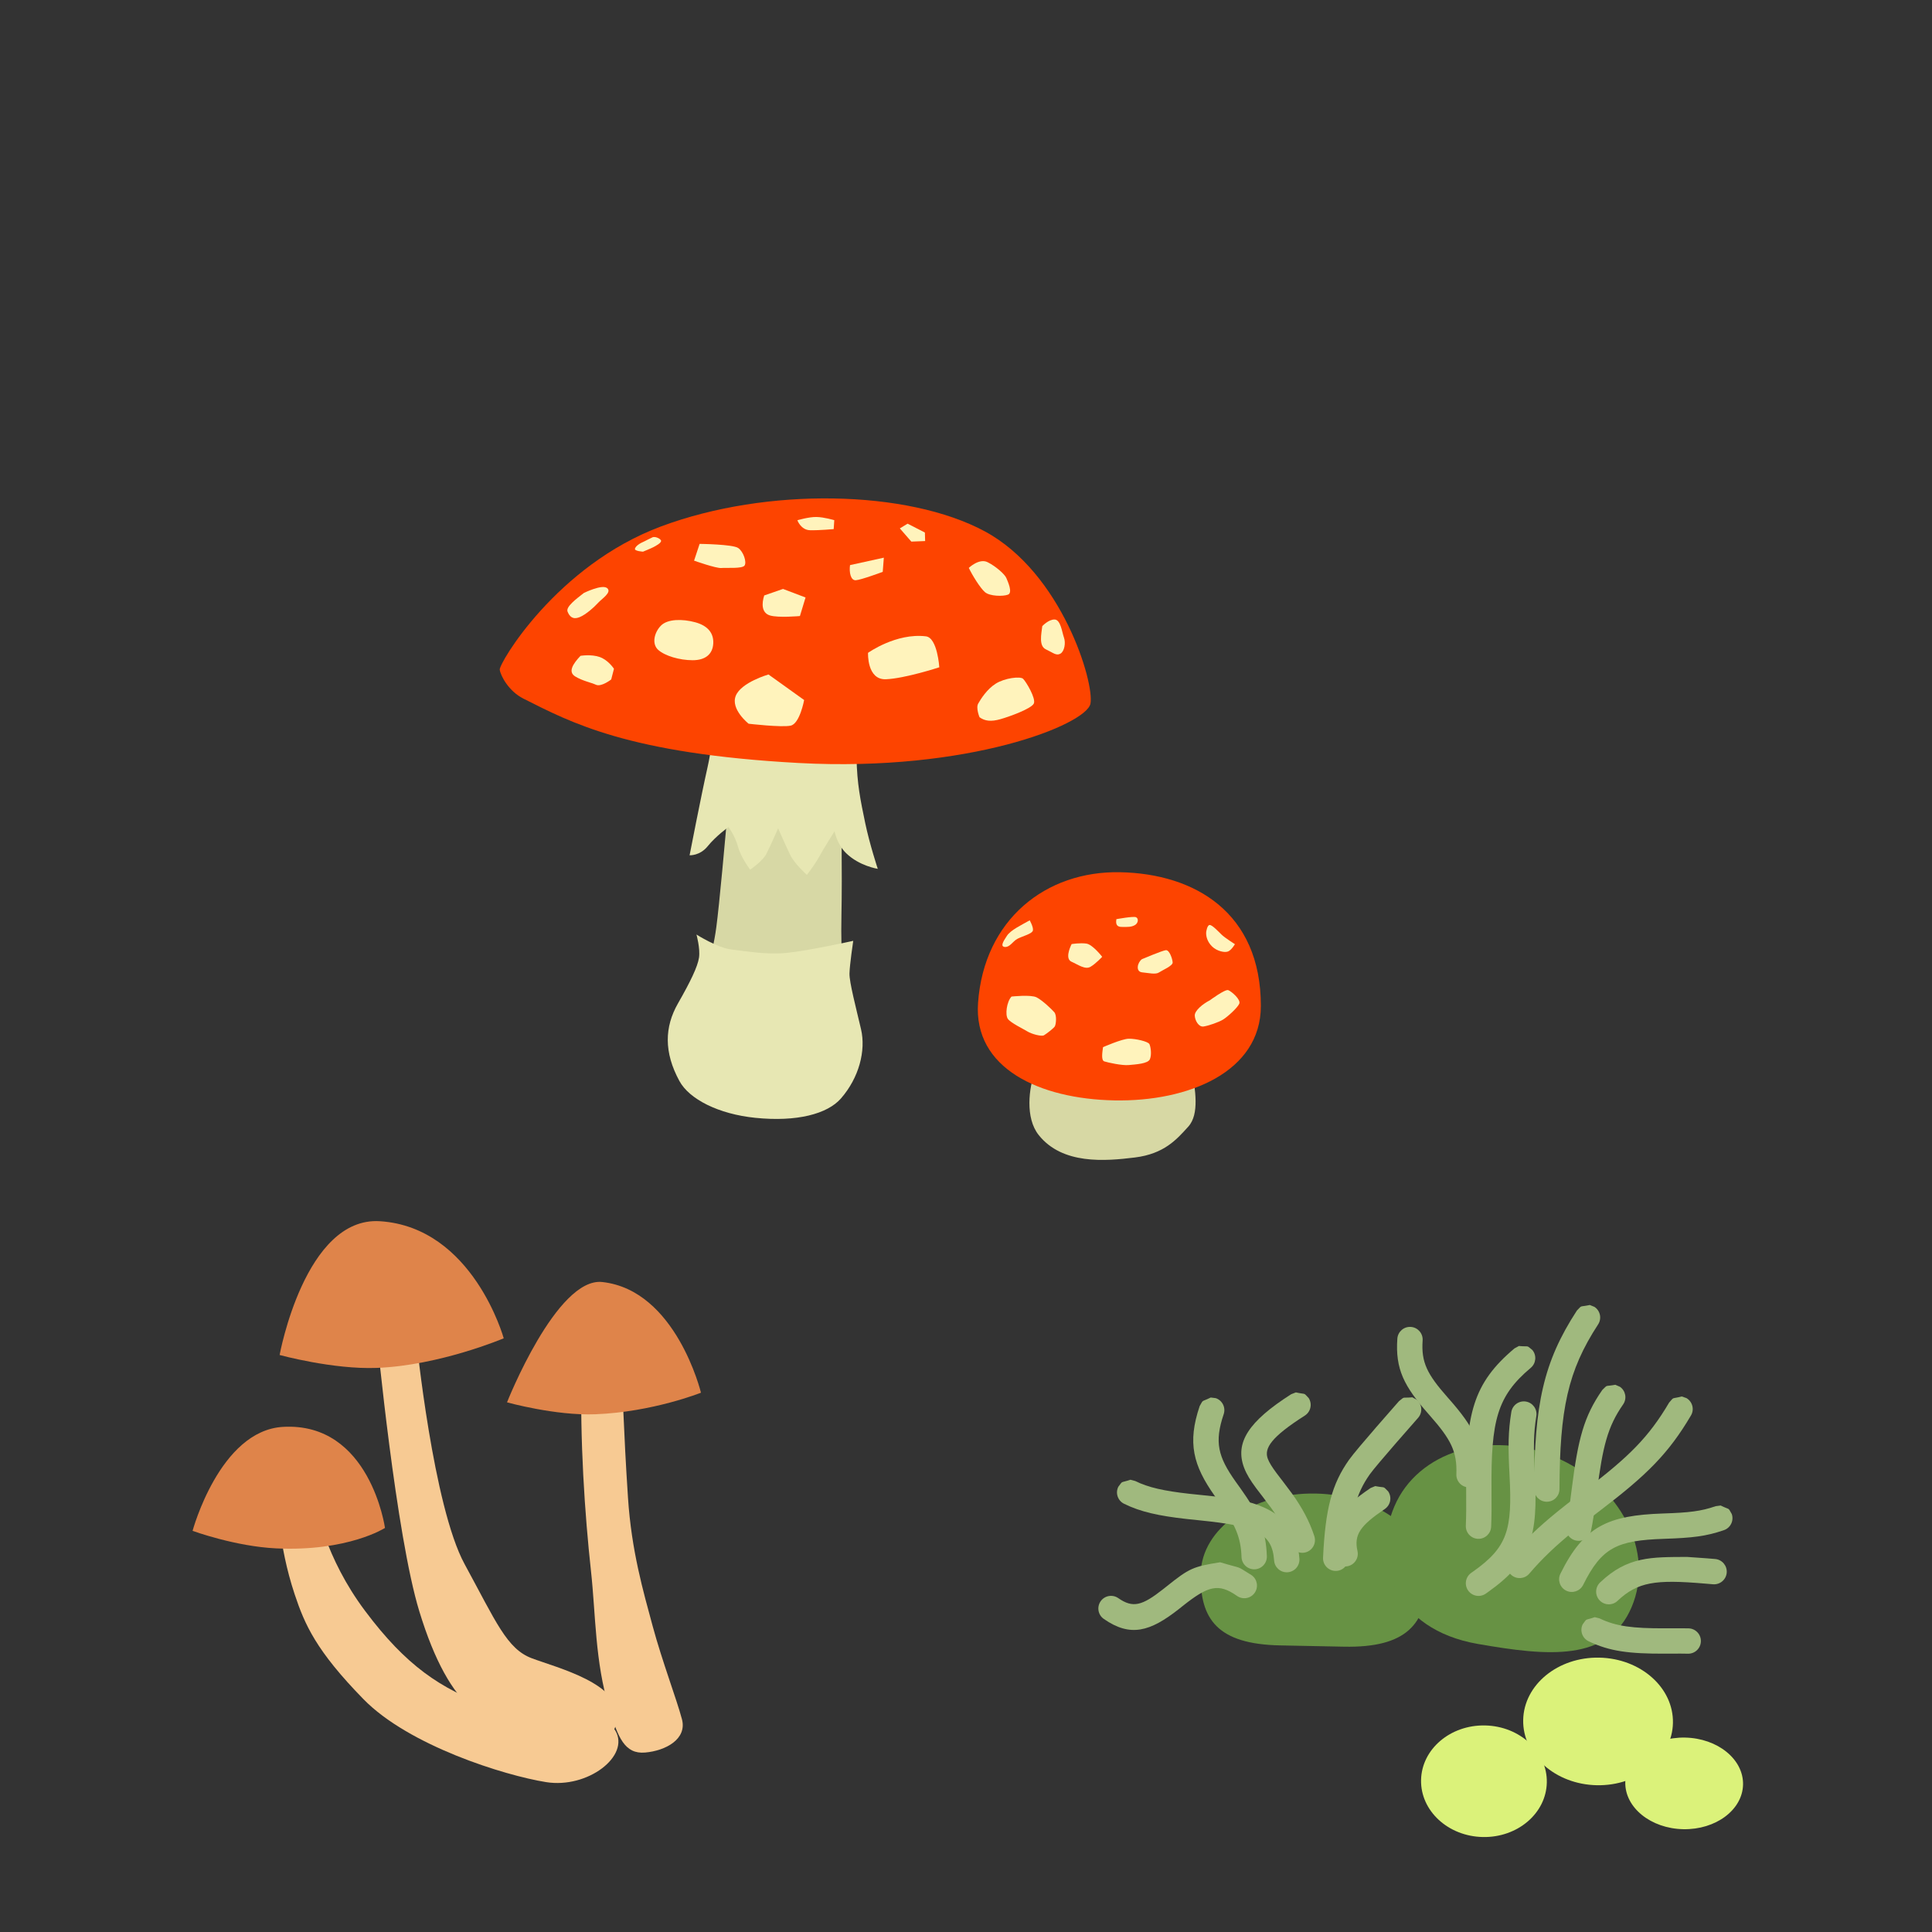 <?xml version="1.0" encoding="UTF-8" standalone="no"?>
<svg xmlns="http://www.w3.org/2000/svg" xmlns:xlink="http://www.w3.org/1999/xlink" xmlns:serif="http://www.serif.com/" width="100%" height="100%" viewBox="0 0 100 100" version="1.1" xml:space="preserve" style="fill-rule:evenodd;clip-rule:evenodd;stroke-linejoin:round;stroke-miterlimit:2;">
  <rect x="0" y="0" width="100" height="100" fill="#333333" stroke="none"/>
  <g>
    <path d="M66.262,85.166c-3.24,-0.065 -4.161,-1.351 -4.114,-3.709c0.047,-2.356 2.712,-4.215 5.954,-4.151c3.242,0.065 5.831,2.029 5.784,4.386c-0.047,2.358 -1.079,3.604 -4.32,3.54l-3.304,-0.066Z" style="fill:#679244;fill-rule:nonzero;"></path>
    <path d="M76.49,85.09c-4.327,-0.754 -5.527,-4.269 -4.318,-7.117c1.209,-2.849 4.938,-3.991 8.329,-2.552c3.392,1.439 5.16,4.915 3.951,7.764c-1.209,2.849 -4.333,2.537 -7.962,1.905Z" style="fill:#679244;fill-rule:nonzero;"></path>
    <path d="M62.668,72.335l0.259,0.033c0.343,0.115 0.527,0.488 0.411,0.831c-0.489,1.446 -0.294,2.202 0.615,3.485c0.056,0.079 0.256,0.357 0.262,0.366c0.919,1.288 1.315,2.159 1.357,3.5c0.012,0.362 -0.272,0.665 -0.634,0.677c-0.362,0.012 -0.665,-0.273 -0.677,-0.635c-0.033,-1.024 -0.331,-1.683 -1.114,-2.78c-0.003,-0.006 -0.206,-0.288 -0.264,-0.37c-1.13,-1.595 -1.431,-2.762 -0.788,-4.663c0.213,-0.367 0.053,-0.187 0.573,-0.444Z" style="fill:#a0b97e;fill-rule:nonzero;"></path>
    <path d="M63.153,80.862c1.271,0.383 0.744,0.126 1.629,0.669c0.296,0.208 0.368,0.617 0.159,0.914c-0.207,0.297 -0.617,0.368 -0.914,0.159c-0.964,-0.676 -1.495,-0.522 -2.816,0.526c-0.095,0.076 -0.142,0.113 -0.193,0.154c-1.496,1.178 -2.519,1.463 -3.886,0.511c-0.298,-0.206 -0.371,-0.615 -0.164,-0.913c0.207,-0.297 0.616,-0.37 0.913,-0.164c0.758,0.528 1.232,0.396 2.325,-0.465c0.049,-0.039 0.094,-0.074 0.189,-0.15c1.161,-0.927 1.352,-1.016 2.758,-1.241Z" style="fill:#a0b97e;fill-rule:nonzero;"></path>
    <path d="M67.074,72.07c0.567,0.125 0.368,-0.012 0.664,0.294c0.194,0.305 0.105,0.711 -0.2,0.906c-1.736,1.108 -2.124,1.692 -1.915,2.24c0.074,0.193 0.212,0.418 0.455,0.744c0.024,0.032 0.608,0.79 0.795,1.05c0.523,0.732 0.897,1.416 1.157,2.207c0.112,0.345 -0.075,0.716 -0.419,0.829c-0.345,0.112 -0.715,-0.075 -0.829,-0.419c-0.213,-0.651 -0.524,-1.222 -0.976,-1.852c-0.171,-0.239 -0.744,-0.983 -0.781,-1.032c-0.309,-0.415 -0.501,-0.729 -0.628,-1.06c-0.497,-1.305 0.235,-2.41 2.435,-3.813l0.242,-0.094Z" style="fill:#a0b97e;fill-rule:nonzero;"></path>
    <path d="M73.104,72.325l0.228,0.126c0.277,0.234 0.312,0.648 0.078,0.925c-0.121,0.141 -2.16,2.441 -2.512,2.939c-0.722,1.023 -0.997,2.056 -1.107,4.371c-0.017,0.362 -0.324,0.642 -0.685,0.624c-0.362,-0.017 -0.642,-0.323 -0.625,-0.685c0.12,-2.544 0.457,-3.808 1.345,-5.066c0.402,-0.569 2.51,-2.946 2.581,-3.031c0.334,-0.264 0.118,-0.154 0.697,-0.203Z" style="fill:#a0b97e;fill-rule:nonzero;"></path>
    <path d="M58.51,76.591l0.252,0.067c0.675,0.335 1.493,0.514 2.789,0.659c0.191,0.02 0.313,0.033 0.704,0.073c1.691,0.173 2.417,0.298 3.182,0.643c1.097,0.494 1.73,1.357 1.82,2.646c0.025,0.362 -0.248,0.676 -0.61,0.701c-0.36,0.025 -0.674,-0.247 -0.699,-0.609c-0.099,-1.411 -0.915,-1.779 -3.827,-2.075c-0.395,-0.04 -0.519,-0.054 -0.716,-0.075c-1.437,-0.161 -2.377,-0.367 -3.225,-0.787c-0.325,-0.16 -0.458,-0.555 -0.296,-0.879c0.259,-0.336 0.076,-0.178 0.626,-0.364Z" style="fill:#a0b97e;fill-rule:nonzero;"></path>
    <path d="M71.181,76.92c0.571,0.109 0.368,-0.022 0.671,0.275c0.203,0.3 0.124,0.708 -0.176,0.912c-1.263,0.853 -1.604,1.323 -1.413,2.173c0.08,0.353 -0.142,0.704 -0.496,0.784c-0.353,0.079 -0.704,-0.143 -0.784,-0.496c-0.347,-1.543 0.292,-2.421 1.958,-3.548l0.24,-0.1Z" style="fill:#a0b97e;fill-rule:nonzero;"></path>
    <path d="M73.026,68.681c0.362,0.025 0.634,0.339 0.609,0.699c-0.079,1.138 0.233,1.746 1.293,2.948c0.035,0.04 0.035,0.04 0.07,0.079c1.282,1.454 1.755,2.349 1.694,3.948c-0.013,0.362 -0.318,0.645 -0.68,0.631c-0.362,-0.013 -0.644,-0.317 -0.631,-0.68c0.045,-1.177 -0.288,-1.807 -1.367,-3.031c-0.035,-0.04 -0.035,-0.04 -0.07,-0.08c-1.272,-1.441 -1.729,-2.329 -1.618,-3.906c0.025,-0.361 0.339,-0.634 0.7,-0.608Z" style="fill:#a0b97e;fill-rule:nonzero;"></path>
    <path d="M78.979,72.544c0.358,0.059 0.6,0.395 0.541,0.754c-0.145,0.889 -0.151,1.602 -0.077,2.987c0.173,3.231 -0.192,4.538 -2.433,6.126c-0.037,0.027 -0.074,0.052 -0.11,0.078c-0.299,0.205 -0.707,0.13 -0.913,-0.169c-0.206,-0.298 -0.13,-0.706 0.168,-0.912c0.033,-0.022 0.064,-0.044 0.096,-0.067c1.783,-1.264 2.033,-2.159 1.882,-4.986c-0.079,-1.473 -0.071,-2.26 0.093,-3.27c0.059,-0.357 0.395,-0.599 0.753,-0.541Z" style="fill:#a0b97e;fill-rule:nonzero;"></path>
    <path d="M83.609,71.676l0.239,0.104c0.298,0.206 0.371,0.615 0.164,0.913c-0.795,1.142 -1.056,2.149 -1.357,4.537c-0.082,0.656 -0.12,0.935 -0.178,1.298c-0.038,0.246 -0.079,0.476 -0.124,0.698c-0.071,0.356 -0.417,0.586 -0.772,0.514c-0.356,-0.071 -0.585,-0.417 -0.514,-0.772c0.041,-0.204 0.078,-0.416 0.115,-0.645c0.054,-0.345 0.09,-0.616 0.171,-1.259c0.327,-2.589 0.627,-3.749 1.582,-5.12c0.307,-0.294 0.102,-0.165 0.674,-0.268Z" style="fill:#a0b97e;fill-rule:nonzero;"></path>
    <path d="M89.061,77.925c0.521,0.254 0.361,0.074 0.575,0.44c0.119,0.343 -0.062,0.717 -0.405,0.835c-0.926,0.32 -1.619,0.399 -3.111,0.45c-2.41,0.082 -3.213,0.438 -4.176,2.384c-0.162,0.324 -0.555,0.458 -0.879,0.298c-0.325,-0.161 -0.458,-0.555 -0.297,-0.88c1.218,-2.465 2.466,-3.017 5.307,-3.114c1.366,-0.045 1.963,-0.114 2.727,-0.378l0.259,-0.035Z" style="fill:#a0b97e;fill-rule:nonzero;"></path>
    <path d="M82.541,83.704l0.252,0.064c0.859,0.413 1.718,0.518 3.383,0.513c0.07,-0.001 0.125,-0.001 0.251,-0.001c0.484,-0.002 0.698,-0.002 0.968,0.003c0.363,0.007 0.65,0.307 0.643,0.669c-0.007,0.362 -0.307,0.651 -0.668,0.643c-0.256,-0.006 -0.464,-0.006 -0.937,-0.003c-0.125,0.001 -0.182,0.001 -0.252,0.001c-1.853,0.007 -2.865,-0.118 -3.956,-0.642c-0.327,-0.158 -0.464,-0.549 -0.306,-0.876c0.255,-0.339 0.075,-0.18 0.622,-0.371Z" style="fill:#a0b97e;fill-rule:nonzero;"></path>
    <path d="M87.321,80.586l1.006,0.071c0.206,0.017 0.319,0.027 0.444,0.036c0.362,0.029 0.631,0.345 0.604,0.706c-0.029,0.361 -0.345,0.631 -0.706,0.603c-0.129,-0.01 -0.245,-0.02 -0.454,-0.038c-2.526,-0.215 -3.448,-0.088 -4.493,0.897c-0.263,0.249 -0.678,0.237 -0.926,-0.026c-0.25,-0.264 -0.237,-0.679 0.026,-0.928c1.418,-1.354 2.651,-1.311 4.499,-1.321Z" style="fill:#a0b97e;fill-rule:nonzero;"></path>
    <path d="M87.045,72.28l0.246,0.085c0.313,0.185 0.418,0.587 0.233,0.899c-1.162,1.973 -2.296,3.087 -4.628,4.866c-0.997,0.761 -1.073,0.82 -1.459,1.134c-0.894,0.725 -1.609,1.4 -2.282,2.188c-0.234,0.275 -0.649,0.308 -0.924,0.073c-0.276,-0.236 -0.309,-0.649 -0.074,-0.924c0.73,-0.855 1.502,-1.585 2.453,-2.357c0.401,-0.325 0.48,-0.386 1.491,-1.157c2.208,-1.685 3.236,-2.695 4.293,-4.489c0.283,-0.316 0.089,-0.172 0.651,-0.317l-0,-0.001Z" style="fill:#a0b97e;fill-rule:nonzero;"></path>
    <path d="M78.617,69.669c0.579,0.05 0.363,-0.061 0.696,0.205c0.233,0.277 0.196,0.691 -0.08,0.924c-1.749,1.469 -2.061,2.733 -2.033,6.297c0.007,0.919 0.005,1.369 -0.018,1.926c-0.016,0.362 -0.321,0.643 -0.683,0.628c-0.362,-0.015 -0.643,-0.32 -0.628,-0.682c0.021,-0.53 0.024,-0.964 0.017,-1.863c-0.032,-3.926 0.36,-5.512 2.501,-7.311l0.228,-0.124Z" style="fill:#a0b97e;fill-rule:nonzero;"></path>
    <path d="M82.285,67.545l0.243,0.098c0.303,0.198 0.388,0.605 0.191,0.907c-1.578,2.417 -1.983,4.403 -2.001,8.528c-0.002,0.362 -0.296,0.654 -0.658,0.652c-0.364,-0.001 -0.656,-0.296 -0.654,-0.658c0.019,-4.356 0.469,-6.567 2.214,-9.238c0.298,-0.303 0.097,-0.168 0.665,-0.287l-0,-0.002Z" style="fill:#a0b97e;fill-rule:nonzero;"></path>
    <path d="M76.751,95.084c-1.797,-0.035 -3.229,-1.357 -3.197,-2.952c0.032,-1.595 1.514,-2.859 3.312,-2.823c1.798,0.036 3.229,1.358 3.197,2.953c-0.032,1.595 -1.515,2.858 -3.312,2.822Z" style="fill:#dbf27a;fill-rule:nonzero;"></path>
    <path d="M87.125,94.679c-1.683,-0.034 -3.026,-1.122 -3.001,-2.432c0.027,-1.309 1.413,-2.343 3.096,-2.31c1.683,0.034 3.026,1.122 3,2.431c-0.026,1.309 -1.412,2.345 -3.095,2.311Z" style="fill:#dbf27a;fill-rule:nonzero;"></path>
    <path d="M82.65,92.403c-2.14,-0.043 -3.846,-1.555 -3.81,-3.379c0.036,-1.823 1.801,-3.267 3.941,-3.225c2.141,0.044 3.847,1.557 3.81,3.38c-0.036,1.824 -1.801,3.267 -3.941,3.224Z" style="fill:#dbf27a;fill-rule:nonzero;"></path>
    <g>
      <path d="M39.251,57.139c-2.297,-0.3 -3.931,-1.407 -3.93,-3.305c-0,-2.966 1.295,-2.339 1.758,-5.862c0.31,-2.36 1.121,-12.293 1.121,-12.293l5.18,-0.165c-0,-0 0.261,7.459 0.173,11.876c-0.087,4.344 0.602,4.54 0.299,7.3c-0.245,2.243 -2.339,2.745 -4.601,2.449Z" style="fill:#d7d8a5;fill-rule:nonzero;"></path>
      <path d="M54.496,52.442c0.048,0.87 -0.563,2.053 -0.906,2.958c-0.344,0.906 -0.534,2.461 0.172,3.348c1.229,1.546 3.451,1.351 4.972,1.164c1.524,-0.187 2.169,-0.934 2.769,-1.595c0.6,-0.662 0.343,-1.927 0.211,-2.928c-0.132,-1.002 -0.817,-2.645 -0.817,-2.645l-6.401,-0.302Z" style="fill:#d7d8a4;fill-rule:nonzero;"></path>
      <path d="M36.181,49.563c-0.069,0.476 -0.457,1.268 -1.089,2.373c-0.697,1.22 -0.736,2.525 0.073,4.015c0.515,0.949 2.032,1.713 3.924,1.907c2.155,0.221 3.74,-0.2 4.44,-1.004c0.936,-1.073 1.298,-2.475 1.037,-3.586c-0.261,-1.111 -0.606,-2.427 -0.597,-2.877c0.009,-0.45 0.194,-1.693 0.194,-1.693c-0,-0 -2.385,0.525 -3.464,0.626c-1.08,0.101 -2.153,-0.105 -2.85,-0.18c-0.696,-0.075 -1.8,-0.772 -1.8,-0.772c-0,-0 0.201,0.716 0.132,1.191Z" style="fill:#e7e7b3;fill-rule:nonzero;"></path>
      <path d="M37.149,35.65c-0,-0 -0.192,2.581 -0.525,4.055c-0.332,1.474 -0.931,4.564 -0.931,4.564c-0,-0 0.536,0.034 0.943,-0.475c0.407,-0.508 1.07,-0.989 1.07,-0.989c-0,-0 0.341,0.453 0.493,1.021c0.152,0.566 0.63,1.187 0.63,1.187c-0,-0 0.638,-0.433 0.832,-0.806c0.194,-0.372 0.615,-1.334 0.615,-1.334c-0,-0 0.413,0.949 0.637,1.4c0.224,0.451 0.85,1.01 0.85,1.01c-0,-0 0.392,-0.492 0.634,-0.934c0.242,-0.441 0.8,-1.324 0.8,-1.324c-0,-0 0.114,0.662 0.597,1.134c0.682,0.668 1.639,0.812 1.639,0.812c-0,-0 -0.424,-1.285 -0.649,-2.366c-0.254,-1.221 -0.422,-2.029 -0.45,-3.381c-0.028,-1.351 -0.293,-3.569 -0.293,-3.569l-6.892,-0.005Z" style="fill:#e7e7b3;fill-rule:nonzero;"></path>
      <path d="M25.866,34.664c-0.044,-0.316 2.931,-5.396 8.357,-7.419c5.476,-2.041 12.751,-1.897 16.749,0.257c3.998,2.153 5.685,7.846 5.469,8.922c-0.216,1.076 -6.302,3.546 -15.106,3.068c-8.803,-0.478 -11.789,-2.095 -14.248,-3.334c-0.758,-0.382 -1.176,-1.178 -1.221,-1.494Z" style="fill:#fd4400;fill-rule:nonzero;"></path>
      <path d="M57.668,56.956c-3.851,-0.077 -7.289,-1.651 -7.044,-5.054c0.309,-4.3 3.503,-6.833 7.354,-6.756c3.851,0.077 7.285,2.073 7.284,6.921c-0.001,3.412 -3.743,4.965 -7.594,4.889Z" style="fill:#fd4400;fill-rule:nonzero;"></path>
      <path d="M38.084,36.012c-0.284,0.699 0.665,1.448 0.665,1.448c-0,-0 1.702,0.201 2.176,0.099c0.474,-0.101 0.697,-1.326 0.697,-1.326l-1.845,-1.322c-0,-0 -1.409,0.402 -1.693,1.101Z" style="fill:#fff3bc;fill-rule:nonzero;"></path>
      <path d="M44.929,33.791c-0,-0 -0.063,1.406 0.925,1.367c0.989,-0.039 2.764,-0.619 2.764,-0.619c-0,-0 -0.095,-1.529 -0.692,-1.602c-1.539,-0.188 -2.997,0.854 -2.997,0.854Z" style="fill:#fff3bc;fill-rule:nonzero;"></path>
      <path d="M34.212,32.38c-0.345,0.348 -0.492,0.945 -0.143,1.258c0.348,0.312 1.106,0.535 1.781,0.535c0.675,0.001 1.038,-0.325 1.068,-0.863c0.031,-0.539 -0.283,-0.927 -0.939,-1.103c-0.656,-0.177 -1.421,-0.175 -1.767,0.173Z" style="fill:#fff3bc;fill-rule:nonzero;"></path>
      <path d="M30.046,33.946c-0.406,0.429 -0.652,0.834 -0.273,1.067c0.379,0.232 0.801,0.307 1.077,0.431c0.275,0.125 0.786,-0.275 0.786,-0.275l0.143,-0.553c-0,-0 -0.295,-0.456 -0.742,-0.61c-0.447,-0.155 -0.991,-0.06 -0.991,-0.06Z" style="fill:#fff3bc;fill-rule:nonzero;"></path>
      <path d="M30.217,30.694c-0.377,0.297 -0.941,0.71 -0.84,0.963c0.101,0.253 0.269,0.429 0.616,0.29c0.347,-0.138 0.778,-0.54 0.968,-0.748c0.189,-0.208 0.725,-0.541 0.465,-0.758c-0.26,-0.217 -1.209,0.253 -1.209,0.253Z" style="fill:#fff3bc;fill-rule:nonzero;"></path>
      <path d="M39.556,30.82c-0.134,0.417 -0.144,0.9 0.294,1.035c0.438,0.134 1.554,0.031 1.554,0.031l0.291,-0.96l-1.166,-0.443l-0.973,0.337Z" style="fill:#fff3bc;fill-rule:nonzero;"></path>
      <path d="M36.212,28.151l-0.287,0.868c-0,-0 1.139,0.405 1.411,0.381c0.273,-0.024 1.089,0.047 1.204,-0.13c0.116,-0.176 -0.054,-0.714 -0.332,-0.906c-0.278,-0.193 -1.996,-0.213 -1.996,-0.213Z" style="fill:#fff3bc;fill-rule:nonzero;"></path>
      <path d="M43.997,29.25c-0.05,0.356 0.026,0.798 0.299,0.783c0.273,-0.016 1.394,-0.434 1.394,-0.434l0.057,-0.734l-1.75,0.385Z" style="fill:#fff3bc;fill-rule:nonzero;"></path>
      <path d="M46.575,27.349l0.595,0.684l0.715,-0.028l-0.013,-0.441l-0.894,-0.459l-0.403,0.244Z" style="fill:#fff3bc;fill-rule:nonzero;"></path>
      <path d="M41.272,26.928c-0,-0 0.178,0.507 0.661,0.517c0.483,0.01 1.219,-0.059 1.219,-0.059l0.03,-0.462c-0,-0 -0.521,-0.157 -0.92,-0.165c-0.399,-0.008 -0.99,0.169 -0.99,0.169Z" style="fill:#fff3bc;fill-rule:nonzero;"></path>
      <path d="M50.145,29.394c0.181,0.381 0.588,1.04 0.836,1.255c0.247,0.215 0.94,0.229 1.194,0.129c0.254,-0.1 -0.008,-0.672 -0.088,-0.862c-0.08,-0.191 -0.533,-0.599 -0.97,-0.818c-0.436,-0.218 -0.972,0.296 -0.972,0.296Z" style="fill:#fff3bc;fill-rule:nonzero;"></path>
      <path d="M53.948,32.409c-0.05,0.419 -0.188,1.025 0.186,1.201c0.375,0.175 0.539,0.346 0.752,0.224c0.212,-0.121 0.284,-0.561 0.184,-0.836c-0.099,-0.275 -0.17,-0.927 -0.485,-0.933c-0.315,-0.006 -0.637,0.344 -0.637,0.344Z" style="fill:#fff3bc;fill-rule:nonzero;"></path>
      <path d="M50.7,37.124c0.274,0.198 0.591,0.239 1.076,0.102c0.485,-0.136 1.611,-0.549 1.734,-0.81c0.124,-0.261 -0.409,-1.147 -0.556,-1.283c-0.147,-0.137 -0.949,-0.041 -1.412,0.251c-0.463,0.291 -0.778,0.8 -0.91,1.031c-0.131,0.231 0.068,0.709 0.068,0.709Z" style="fill:#fff3bc;fill-rule:nonzero;"></path>
      <path d="M33.373,28.01c-0.306,0.13 -0.47,0.264 -0.508,0.39c-0.038,0.127 0.417,0.154 0.417,0.154c-0,-0 0.405,-0.164 0.541,-0.235c0.135,-0.07 0.442,-0.237 0.39,-0.347c-0.051,-0.11 -0.317,-0.215 -0.434,-0.163c-0.117,0.052 -0.406,0.201 -0.406,0.201Z" style="fill:#fff3bc;fill-rule:nonzero;"></path>
      <path d="M52.355,51.582c-0.25,0.265 -0.339,0.952 -0.186,1.159c0.153,0.208 0.801,0.516 1.007,0.645c0.207,0.13 0.727,0.276 0.86,0.2c0.132,-0.078 0.491,-0.354 0.558,-0.455c0.067,-0.101 0.116,-0.578 -0.025,-0.74c-0.14,-0.161 -0.615,-0.614 -0.913,-0.767c-0.297,-0.154 -1.301,-0.042 -1.301,-0.042Z" style="fill:#fff3bc;fill-rule:nonzero;"></path>
      <path d="M57.092,54.201c-0.033,0.258 -0.109,0.679 0.067,0.737c0.176,0.058 0.922,0.223 1.264,0.189c0.341,-0.034 0.996,-0.062 1.097,-0.305c0.1,-0.244 0.04,-0.64 -0.026,-0.778c-0.065,-0.138 -0.716,-0.287 -1.071,-0.28c-0.355,0.006 -1.331,0.437 -1.331,0.437Z" style="fill:#fff3bc;fill-rule:nonzero;"></path>
      <path d="M62.62,51.776c-0.358,0.183 -0.787,0.529 -0.779,0.788c0.008,0.259 0.206,0.604 0.452,0.568c0.246,-0.036 0.781,-0.216 1.016,-0.361c0.235,-0.146 0.735,-0.599 0.834,-0.815c0.1,-0.216 -0.409,-0.649 -0.572,-0.707c-0.162,-0.057 -0.951,0.527 -0.951,0.527Z" style="fill:#fff3bc;fill-rule:nonzero;"></path>
      <path d="M62.432,48.241c-0.018,0.191 0.045,0.492 0.299,0.742c0.254,0.251 0.661,0.341 0.84,0.262c0.178,-0.078 0.348,-0.374 0.348,-0.374c-0,-0 -0.512,-0.324 -0.686,-0.491c-0.174,-0.167 -0.48,-0.5 -0.617,-0.503c-0.136,-0.003 -0.184,0.364 -0.184,0.364Z" style="fill:#fff3bc;fill-rule:nonzero;"></path>
      <path d="M53.297,47.636c-0.414,0.237 -0.978,0.499 -1.175,0.795c-0.196,0.296 -0.365,0.565 -0.107,0.584c0.259,0.018 0.402,-0.292 0.65,-0.424c0.248,-0.131 0.768,-0.257 0.799,-0.433c0.031,-0.177 -0.167,-0.522 -0.167,-0.522Z" style="fill:#fff3bc;fill-rule:nonzero;"></path>
      <path d="M55.467,48.865c-0.114,0.23 -0.329,0.771 -0.005,0.914c0.325,0.143 0.701,0.423 0.977,0.265c0.275,-0.159 0.61,-0.52 0.61,-0.52c-0,-0 -0.492,-0.637 -0.818,-0.684c-0.326,-0.047 -0.764,0.025 -0.764,0.025Z" style="fill:#fff3bc;fill-rule:nonzero;"></path>
      <path d="M59.105,49.647c-0.235,0.172 -0.34,0.647 0.014,0.682c0.353,0.034 0.692,0.123 0.872,0.004c0.179,-0.12 0.716,-0.341 0.706,-0.518c-0.011,-0.177 -0.165,-0.657 -0.356,-0.634c-0.191,0.023 -1.236,0.466 -1.236,0.466Z" style="fill:#fff3bc;fill-rule:nonzero;"></path>
      <path d="M57.783,47.576c-0.016,0.136 -0.062,0.394 0.265,0.401c0.326,0.006 0.517,0.01 0.697,-0.096c0.179,-0.105 0.198,-0.35 0.049,-0.408c-0.149,-0.057 -1.011,0.103 -1.011,0.103Z" style="fill:#fff3bc;fill-rule:nonzero;"></path>
    </g>
    <path d="M27.618,90.013c-2.319,-0.66 -4.294,-1.313 -5.914,-6.61c-1.214,-3.969 -2.193,-14.218 -2.193,-14.218l2.041,0.151c-0,-0 0.867,8.633 2.497,11.625c1.63,2.992 2.186,4.385 3.476,4.87c1.289,0.487 4.662,1.321 4.421,3.114c-0.242,1.794 -2.01,1.73 -4.328,1.068Z" style="fill:#f7ca93;fill-rule:nonzero;"></path>
    <path d="M30.106,70.895c-0.104,3.567 0.165,7.522 0.483,10.419c0.25,2.285 0.203,4.675 0.942,7.117c0.456,1.505 0.806,2.37 1.859,2.28c1.054,-0.089 2.183,-0.691 1.907,-1.727c-0.275,-1.035 -1.024,-2.999 -1.514,-4.812c-0.489,-1.811 -1.097,-3.895 -1.278,-6.645c-0.228,-3.425 -0.304,-6.222 -0.304,-6.222l-2.095,-0.41Z" style="fill:#f7ca93;fill-rule:nonzero;"></path>
    <path d="M16.246,77.639c0.144,0.344 0.547,2.937 2.659,5.752c2.109,2.818 3.908,4.031 6.399,4.916c2.49,0.886 5.776,-0.036 6.547,1.272c0.773,1.307 -1.427,3.01 -3.587,2.663c-2.158,-0.347 -7.099,-1.885 -9.451,-4.293c-2.45,-2.506 -3.042,-3.865 -3.562,-5.431c-0.875,-2.629 -0.868,-4.84 -0.868,-4.84l1.863,-0.039Z" style="fill:#f7ca93;fill-rule:nonzero;"></path>
    <path d="M26.243,72.585c-0,-0 2.565,-6.486 4.93,-6.228c3.826,0.419 5.109,5.729 5.109,5.729c-0,-0 -2.501,1.001 -5.467,1.116c-2.067,0.081 -4.572,-0.617 -4.572,-0.617Z" style="fill:#df844a;fill-rule:nonzero;"></path>
    <path d="M14.473,70.134c-0,-0 1.308,-7.174 5.193,-6.924c4.819,0.31 6.407,6.06 6.407,6.06c-0,-0 -3.312,1.408 -6.573,1.533c-2.272,0.086 -5.027,-0.669 -5.027,-0.669Z" style="fill:#df844a;fill-rule:nonzero;"></path>
    <path d="M9.968,79.236c-0,-0 1.401,-5.192 4.677,-5.381c4.512,-0.259 5.282,5.231 5.282,5.231c-0,-0 -1.913,1.23 -5.625,1.058c-2.125,-0.098 -4.334,-0.908 -4.334,-0.908Z" style="fill:#df844a;fill-rule:nonzero;"></path>
  </g>
</svg>
